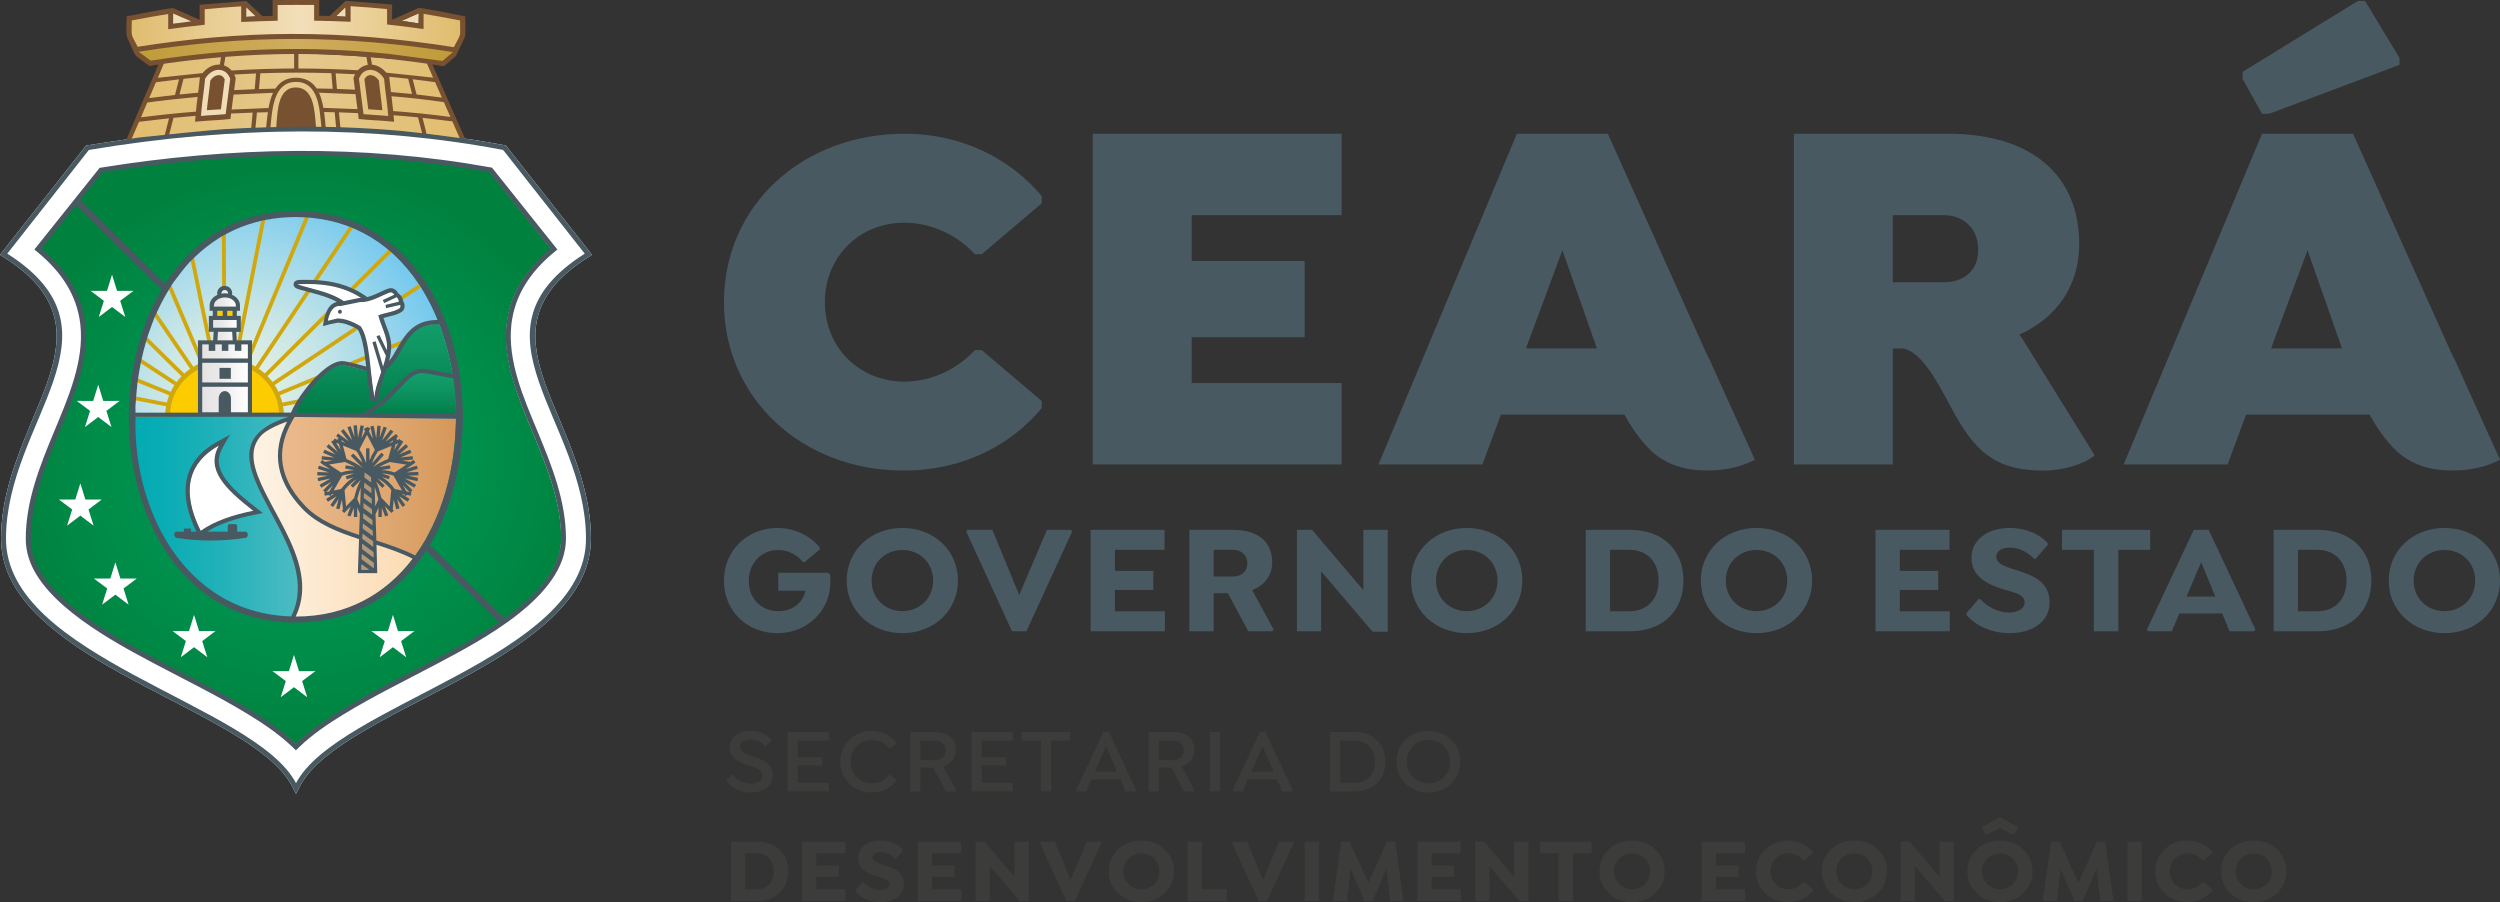 <?xml version="1.0" encoding="UTF-8"?>
<svg id="Camada_1" data-name="Camada 1" xmlns="http://www.w3.org/2000/svg" xmlns:xlink="http://www.w3.org/1999/xlink" viewBox="0 0 1742.89 628.93">
  <rect x="0" y="0" width="1742.89" height="628.93" fill="#333333" stroke="none"/>
  <defs>
    <style>
      .cls-1 {
        stroke: #fccc00;
      }

      .cls-1, .cls-2, .cls-3, .cls-4, .cls-5, .cls-6, .cls-7, .cls-8, .cls-9, .cls-10, .cls-11, .cls-12, .cls-13, .cls-14, .cls-15, .cls-16, .cls-17, .cls-18, .cls-19, .cls-20, .cls-21, .cls-22, .cls-23, .cls-24, .cls-25, .cls-26, .cls-27 {
        stroke-width: 0px;
      }

      .cls-1, .cls-3, .cls-6, .cls-10, .cls-27 {
        fill: none;
      }

      .cls-1, .cls-6, .cls-10, .cls-27 {
        stroke-miterlimit: 2.61;
      }

      .cls-2, .cls-4 {
        fill: #fccc00;
      }

      .cls-2, .cls-7, .cls-8, .cls-11, .cls-12 {
        fill-rule: evenodd;
      }

      .cls-28 {
        clip-path: url(#clippath);
      }

      .cls-5 {
        fill: #495961;
      }

      .cls-29 {
        clip-path: url(#clippath-1);
      }

      .cls-30 {
        clip-path: url(#clippath-4);
      }

      .cls-31 {
        clip-path: url(#clippath-3);
      }

      .cls-32 {
        clip-path: url(#clippath-2);
      }

      .cls-33 {
        clip-path: url(#clippath-7);
      }

      .cls-34 {
        clip-path: url(#clippath-8);
      }

      .cls-35 {
        clip-path: url(#clippath-6);
      }

      .cls-36 {
        clip-path: url(#clippath-5);
      }

      .cls-37 {
        clip-path: url(#clippath-9);
      }

      .cls-38 {
        clip-path: url(#clippath-10);
      }

      .cls-39 {
        clip-path: url(#clippath-11);
      }

      .cls-6 {
        stroke: #b59877;
      }

      .cls-7 {
        fill: #b59877;
      }

      .cls-8 {
        fill: #d0a80e;
      }

      .cls-9 {
        fill: #3c3c3b;
      }

      .cls-10 {
        stroke: #d0a80e;
      }

      .cls-11 {
        fill: #efddb8;
      }

      .cls-12, .cls-16 {
        fill: #fff;
      }

      .cls-13 {
        fill: url(#Gradiente_sem_nome_22-2);
      }

      .cls-14 {
        fill: url(#Gradiente_sem_nome_24-2);
      }

      .cls-15 {
        fill: #775130;
      }

      .cls-17 {
        fill: url(#Gradiente_sem_nome_22);
      }

      .cls-18 {
        fill: url(#Gradiente_sem_nome_21);
      }

      .cls-19 {
        fill: url(#Gradiente_sem_nome_16);
      }

      .cls-20 {
        fill: url(#Gradiente_sem_nome_17);
      }

      .cls-21 {
        fill: url(#Gradiente_sem_nome_19);
      }

      .cls-22 {
        fill: url(#Gradiente_sem_nome_18);
      }

      .cls-23 {
        fill: url(#Gradiente_sem_nome_24);
      }

      .cls-24 {
        fill: url(#Gradiente_sem_nome_13);
      }

      .cls-25 {
        fill: url(#Gradiente_sem_nome_14);
      }

      .cls-26 {
        fill: url(#Gradiente_sem_nome_15);
      }

      .cls-27 {
        stroke: #fff;
      }
    </style>
    <clipPath id="clippath">
      <path class="cls-3" d="M192.82,1.23c-.8,0-1.41.62-1.41,1.4v9.65c-7.42.16-15.03.43-22.68.75V3.55c0-.39-.17-.75-.45-1.03-.29-.26-.67-.4-1.07-.37-8.36.53-16.97,1.23-25.59,2.07-.72.05-1.28.67-1.28,1.39v9.57c-7.73.84-14.34,1.66-21.61,2.64v-9.63c0-.41-.19-.81-.49-1.07-.32-.27-.75-.39-1.15-.32-5.46.87-11.35,2.1-17.04,3.29-3.36.7-6.54,1.35-9.63,1.96-.67.12-1.17.7-1.17,1.38v10.43c0,.24.07.45.16.63,1.39,2.7,2.79,5.38,4.19,8.07.21.4.64.64,1.09.72.22.03.45,0,.65-.08,37.46-5.92,72.41-8.83,106.87-8.93,36.15-.13,71.59,4.25,113.69,10.84h.22c.33,0,.67-.1.93-.32.31-.27.5-.66.5-1.07v-1.28c1.14-2.15,2.26-4.3,3.41-6.45l.81-1.48c.1-.2.14-.42.14-.65v-10.43c0-.68-.47-1.26-1.15-1.38l-4.29-.85c-7.22-1.44-14.69-2.91-21.81-4.08-.39-.08-.81.03-1.12.29-.32.25-.5.62-.52,1.03l-.21,5.65.05,3.38c-5.88-.82-11.47-1.4-17.33-2.01-1.54-.15-3.11-.32-4.69-.49V5.47c0-.72-.56-1.31-1.3-1.4-8.38-.82-16.98-1.51-25.56-2.05-.4-.01-.8.12-1.08.39-.29.26-.44.63-.44,1.03v9.44c-7.43-.32-15.05-.55-22.69-.7V2.59c0-.76-.63-1.4-1.43-1.41-3.53-.01-7.05-.04-10.58-.04-4.94,0-9.98.04-14.96.09"/>
    </clipPath>
    <linearGradient id="Gradiente_sem_nome_13" data-name="Gradiente sem nome 13" x1="-319.08" y1="816.24" x2="-308.16" y2="816.24" gradientTransform="translate(7432.51 -18785.59) scale(23.04)" gradientUnits="userSpaceOnUse">
      <stop offset="0" stop-color="#deb968"/>
      <stop offset=".51" stop-color="#f2dfb9"/>
      <stop offset=".6" stop-color="#eed7a8"/>
      <stop offset="1" stop-color="#deb965"/>
    </linearGradient>
    <clipPath id="clippath-1">
      <path class="cls-3" d="M93.99,34.75l10,9.81s51.52-8.67,100.6-8.67,103.75,8.67,103.75,8.67l6.93-6.49,1.95-3.32s-45.42-9.68-107.77-9.68-115.46,9.68-115.46,9.68"/>
    </clipPath>
    <linearGradient id="Gradiente_sem_nome_14" data-name="Gradiente sem nome 14" x1="-319.08" y1="816.79" x2="-308.16" y2="816.79" gradientTransform="translate(6701.5 -16882.51) scale(20.71)" gradientUnits="userSpaceOnUse">
      <stop offset="0" stop-color="#c09b38"/>
      <stop offset=".51" stop-color="#cfad5e"/>
      <stop offset="1" stop-color="#c09a36"/>
    </linearGradient>
    <clipPath id="clippath-2">
      <path class="cls-3" d="M112.56,44.11l-23.14,55.15s57.92-6.77,120.22-8.14c62.17-1.34,113.94,8.21,114.25,8.57-.23-.48-24.35-55.98-24.35-55.98,0,0-41.15-5.24-90.43-6.49-3.51-.08-7.01-.12-10.5-.12-45.29,0-86.05,7.02-86.05,7.02"/>
    </clipPath>
    <linearGradient id="Gradiente_sem_nome_15" data-name="Gradiente sem nome 15" x1="-319.06" y1="818.24" x2="-308.14" y2="818.24" gradientTransform="translate(7043.64 -17769.33) scale(21.8)" gradientUnits="userSpaceOnUse">
      <stop offset="0" stop-color="#e1bd6e"/>
      <stop offset=".51" stop-color="#e5c88d"/>
      <stop offset="1" stop-color="#e1bd6e"/>
    </linearGradient>
    <clipPath id="clippath-3">
      <path class="cls-3" d="M70.23,119.53l-42.76,53.5c16.26,13.51,28.34,30.5,30.85,52.59,2.95,26.27-8.67,52.68-18.56,76.49-9.79,23.57-19.66,47.89-19.66,73.74,0,4.22.64,8.34,1.88,12.38,9.77,31.49,59.08,57.63,86.63,72.25,21.78,11.55,44.25,22.45,65.3,35.28,10.63,6.49,22.82,13.84,32.44,23.05,9.58-9.21,20.47-16.56,31.12-23.05,21.04-12.83,43.51-23.73,65.28-35.28,29.23-15.5,87.64-45.49,88.5-83.77v-2.24c-.35-25.34-10.02-49.22-19.64-72.36-9.9-23.82-21.26-50.17-18.3-76.45,2.49-22.09,14.64-38.54,30.89-52.04l-43.19-54.24c-43.39-7.83-87.08-11.45-130.82-11.45-46.75,0-93.54,4.13-139.97,11.6"/>
    </clipPath>
    <radialGradient id="Gradiente_sem_nome_16" data-name="Gradiente sem nome 16" cx="-313.96" cy="830.17" fx="-313.96" fy="830.17" r="10.92" gradientTransform="translate(6292.35 -15546.8) scale(19.38 19.11)" gradientUnits="userSpaceOnUse">
      <stop offset="0" stop-color="#009e5d"/>
      <stop offset=".39" stop-color="#009553"/>
      <stop offset="1" stop-color="#00813d"/>
    </radialGradient>
    <clipPath id="clippath-4">
      <path class="cls-3" d="M93.5,295.96h224.24c1.84-71.64-35.65-145.15-112.11-145.15s-113.98,73.51-112.13,145.15"/>
    </clipPath>
    <radialGradient id="Gradiente_sem_nome_17" data-name="Gradiente sem nome 17" cx="-316.21" cy="832.01" fx="-316.21" fy="832.01" r="10.92" gradientTransform="translate(4590.83 -11201.25) scale(13.99 13.79)" gradientUnits="userSpaceOnUse">
      <stop offset="0" stop-color="#e8f2e5"/>
      <stop offset=".15" stop-color="#deeee5"/>
      <stop offset=".39" stop-color="#c6e5e7"/>
      <stop offset=".69" stop-color="#9dd7eb"/>
      <stop offset="1" stop-color="#6ec6ef"/>
    </radialGradient>
    <clipPath id="clippath-5">
      <path class="cls-3" d="M93.43,291.25c.02,5.34.26,10.66.71,15.95,25.98.83,59.43-.71,60.25,4.21.11.68,1.48.34,2.67-.02,1.24-.33,2.29-.69,1.65.04-11.89,13.17,2.84,35.91,17.87,47.58,46.74,36.24,29.65,56.6-8.21,64.78,11.18,4.22,23.58,6.56,37.26,6.56,43.15,0,73.79-23.13,92.03-56.06-27.98-11.09-75.34-16.9-86.32-41.75-3.63-8.19,18.7-23.66,22.17-30.33,6.75-12.93-37.08-10.18-35.89-11.07l-103.41-.57c.35.02,0,.27-.79.68"/>
    </clipPath>
    <linearGradient id="Gradiente_sem_nome_18" data-name="Gradiente sem nome 18" x1="-319.58" y1="831.45" x2="-308.66" y2="831.45" gradientTransform="translate(6503.47 -16340.22) scale(20.09)" gradientUnits="userSpaceOnUse">
      <stop offset="0" stop-color="#fff"/>
      <stop offset=".19" stop-color="#fefaf5"/>
      <stop offset=".51" stop-color="#fdefdd"/>
      <stop offset=".91" stop-color="#fcdcb5"/>
      <stop offset="1" stop-color="#fcd8ab"/>
    </linearGradient>
    <clipPath id="clippath-6">
      <path class="cls-3" d="M93.44,290.58v-.73c-5.8,30.73,7.55,78.4,35.43,108.17,20.79,22.19,49.52,32.91,64.49,33.23h1.32c.98-.03,1.89-.1,2.73-.22.95-.14,1.87-.07,2.67,0,1.42.12,2.54.23,3.06-.76,28.77-54.2-76.13-114.86-1.6-138.96,5.12-1.66-4.26-2.17-19.65-2.17-25.8,0-68.54,1.45-88.45,1.45"/>
    </clipPath>
    <linearGradient id="Gradiente_sem_nome_19" data-name="Gradiente sem nome 19" x1="-321.54" y1="838.09" x2="-310.62" y2="838.09" gradientTransform="translate(4436.31 -10969.03) scale(13.52)" gradientUnits="userSpaceOnUse">
      <stop offset="0" stop-color="#00aab3"/>
      <stop offset=".16" stop-color="#09acb4"/>
      <stop offset=".43" stop-color="#21b1b9"/>
      <stop offset=".77" stop-color="#49bac1"/>
      <stop offset="1" stop-color="#69c1c8"/>
    </linearGradient>
    <clipPath id="clippath-7">
      <path class="cls-3" d="M304.22,225.8c-26.51.27-24.07,31.24-42.36,33.16-4.33.45-15.11-3.19-22.62-4.39-10.15-1.62-29.98,22.46-34.66,35.49h113.24c-.08-22.13-3.95-44.23-11.55-64.09-.63-.12-1.28-.16-1.93-.16h-.12Z"/>
    </clipPath>
    <linearGradient id="Gradiente_sem_nome_22" data-name="Gradiente sem nome 22" x1="-291.34" y1="807.49" x2="-280.43" y2="807.49" gradientTransform="translate(5332.85 2051.35) rotate(90) scale(6.28)" gradientUnits="userSpaceOnUse">
      <stop offset="0" stop-color="#139e6c"/>
      <stop offset=".34" stop-color="#0e9562"/>
      <stop offset=".9" stop-color="#027e4a"/>
      <stop offset="1" stop-color="#007a45"/>
    </linearGradient>
    <clipPath id="clippath-8">
      <path class="cls-3" d="M212.33,352.96c18.41,19.22,52.16,21.77,76.94,34.58,18.65-25.69,28.15-59.98,28.53-94.47v-1.17l-112.84-1.33c-10.28,16.01-15.85,38.16,7.37,62.39"/>
    </clipPath>
    <linearGradient id="Gradiente_sem_nome_21" data-name="Gradiente sem nome 21" x1="-315.05" y1="838.62" x2="-304.14" y2="838.62" gradientTransform="translate(4044.58 -9930.31) scale(12.25)" gradientUnits="userSpaceOnUse">
      <stop offset="0" stop-color="#ecbc8f"/>
      <stop offset=".26" stop-color="#e8b585"/>
      <stop offset=".7" stop-color="#dda56d"/>
      <stop offset="1" stop-color="#d59758"/>
    </linearGradient>
    <clipPath id="clippath-9">
      <path class="cls-3" d="M292.79,259.96c-9.57,1.11-16.06,16.66-34.72,28.22h59.71c-.11-8.24-.74-16.47-1.89-24.58-5.77-.74-14.62-2.9-20.84-3.63h-2.26Z"/>
    </clipPath>
    <linearGradient id="Gradiente_sem_nome_22-2" data-name="Gradiente sem nome 22" x1="-250" y1="786.11" x2="-239.09" y2="786.11" gradientTransform="translate(2500.42 963.59) rotate(90) scale(2.81)" xlink:href="#Gradiente_sem_nome_22"/>
    <clipPath id="clippath-10">
      <polygon class="cls-3" points="139.97 238.65 139.97 288.51 173.21 288.51 173.12 238.65 139.97 238.65"/>
    </clipPath>
    <linearGradient id="Gradiente_sem_nome_24" data-name="Gradiente sem nome 24" x1="-329.63" y1="878.85" x2="-318.71" y2="878.85" gradientTransform="translate(1143.69 -2412.54) scale(3.05)" gradientUnits="userSpaceOnUse">
      <stop offset="0" stop-color="#e3e1e1"/>
      <stop offset=".41" stop-color="#eae9ea"/>
      <stop offset="1" stop-color="#fdfeff"/>
    </linearGradient>
    <clipPath id="clippath-11">
      <path class="cls-3" d="M156.46,201.33c-2.01.01-3.05,2.52-4.62,4.48-1.63,2.03-3.19,3.32-3.19,3.32l-.15,20.41.74.93-.45,7.2,14.14.19-.47-7.42,2.96-.63-.34-7.1-.31-11.6s-3.49-3.45-4.93-5.53c-1.3-1.9-.45-4.24-3.36-4.24h-.02Z"/>
    </clipPath>
    <linearGradient id="Gradiente_sem_nome_24-2" data-name="Gradiente sem nome 24" x1="-338.9" y1="911.91" x2="-327.98" y2="911.91" gradientTransform="translate(673.79 -1193.86) scale(1.55)" xlink:href="#Gradiente_sem_nome_24"/>
  </defs>
  <path class="cls-5" d="M630.83,93.23c-71.77,0-126.12,50.17-126.12,117.42s54.7,117.4,125.07,117.4c42.15,0,75.25-18.12,96.5-43.54v-4.88l-41.81-35.54h-4.87c-11.5,12.54-29.27,21.94-49.13,21.94-31.01,0-55.4-23.34-55.4-55.38s24.38-55.4,55.4-55.4c19.86,0,37.63,9.41,49.13,21.95h4.87l41.81-35.54v-4.88c-21.94-26.48-56.43-43.55-95.45-43.55"/>
  <polygon class="cls-5" points="761.81 323.79 935.31 323.79 935.31 267.04 830.8 267.04 830.8 235.1 909.53 235.1 909.53 181.9 830.8 181.9 830.8 149.98 935.31 149.98 935.31 93.23 761.81 93.23 761.81 323.79"/>
  <polygon class="cls-5" points="1581.89 79.36 1672.82 45.22 1672.82 40.34 1648.78 .63 1643.9 .63 1563.42 50.1 1563.42 54.98 1577.01 79.36 1581.89 79.36"/>
  <path class="cls-5" d="M1708.01,243.98l-27.54-61.43-40.05-89.32h-63.41l-96.51,230.56h72.47l12.89-34.77h86.06c6.97,12.42,14.29,21.99,22.29,28.38,9.42,7.1,20.91,10.64,35.55,10.64,12.78,0,24.08-2.72,33.13-7.54l-31.11-68.79c-1.2-2.23-2.45-4.78-3.77-7.74M1583.28,242.91l25.43-68.45,24.05,68.45h-49.48Z"/>
  <path class="cls-5" d="M1188.53,243.98l-27.55-61.43-40.05-89.32h-63.41l-96.51,230.56h72.48l12.89-34.77h86.06c6.96,12.42,14.29,21.99,22.29,28.38,9.42,7.1,20.91,10.64,35.55,10.64,12.78,0,24.08-2.72,33.12-7.54l-31.11-68.79c-1.2-2.23-2.45-4.78-3.76-7.74M1063.81,242.91l25.43-68.45,24.04,68.45h-49.47Z"/>
  <path class="cls-5" d="M1407.71,233.34c25.09-11.34,41.81-32.99,41.81-63.13,0-47.19-32.05-76.97-91.62-76.97h-107.31v230.56h68.98v-80.88h5.58c15.33,0,29.61,31.58,37.96,46.47,15.69,27.68,30.32,38.67,61.67,38.67,13.94,0,28.22-4.61,35.19-10.29l.21-.57-51.03-82.25c-.48-.55-.96-1.11-1.44-1.6M1355.11,196.8h-35.54v-46.82h35.54c12.88,0,24.02,8.5,24.02,24.11s-11.14,22.7-24.02,22.7"/>
  <path class="cls-5" d="M578.9,405.6c0,10.01-3.91,18.94-10.56,25.36-6.52,6.42-15.77,10.45-26.43,10.45-21.22,0-37.22-15.55-37.22-36.66s16.44-36.66,37.32-36.66c12.07,0,22.85,5.44,29.49,13.59v1.31l-10.45,8.82h-1.31c-4.02-5.01-10.12-8.38-17.3-8.38-11.21,0-20.45,8.81-20.45,21.44s8.82,21.22,20.78,21.22c5.23,0,10.01-1.75,13.49-4.91,2.73-2.49,4.57-5.64,5.23-9.34h-18.93v-12.51h34.8l1.31,1.08c.22,1.63.22,3.7.22,5.22"/>
  <path class="cls-5" d="M590.26,404.74c0-21,16.75-36.66,38.84-36.66s38.74,15.66,38.74,36.66-16.77,36.66-38.74,36.66-38.84-15.67-38.84-36.66M650.54,404.74c0-12.51-9.47-21.32-21.44-21.32s-21.44,8.81-21.44,21.32,9.47,21.32,21.44,21.32,21.44-8.92,21.44-21.32"/>
  <polygon class="cls-5" points="747.42 370.68 715.55 440.1 705.53 440.1 673.66 370.68 674.43 369.38 691.83 369.38 710.54 414.85 729.9 369.38 746.66 369.38 747.42 370.68"/>
  <polygon class="cls-5" points="777.28 383.3 777.28 397.99 804.05 397.99 804.05 411.27 777.28 411.27 777.28 426.16 812.09 426.16 812.09 440.09 760.31 440.09 760.31 369.38 811.88 369.38 811.88 383.3 777.28 383.3"/>
  <path class="cls-5" d="M887.87,438.79l-.75,1.3h-16.86l-14.26-26.55h-9.9v26.55h-16.97v-70.71h30.45c17.85,0,27.32,8.59,27.32,22.53,0,9.56-5.45,16.2-13.93,19.46l14.9,27.42ZM846.1,401.91h13.6c5.76,0,9.9-3.48,9.9-9.14s-4.14-9.47-9.9-9.47h-13.6v18.61Z"/>
  <polygon class="cls-5" points="967.47 369.38 967.47 440.43 956.91 440.43 921.02 398.31 921.02 440.09 904.16 440.09 904.16 369.38 914.7 369.38 950.49 411.48 950.49 369.38 967.47 369.38"/>
  <path class="cls-5" d="M983.74,404.74c0-21,16.74-36.66,38.84-36.66s38.73,15.66,38.73,36.66-16.75,36.66-38.73,36.66-38.84-15.67-38.84-36.66M1044,404.74c0-12.51-9.46-21.32-21.43-21.32s-21.44,8.81-21.44,21.32,9.46,21.32,21.44,21.32,21.43-8.92,21.43-21.32"/>
  <path class="cls-5" d="M1173.6,404.63c0,21.33-14.34,35.46-37.2,35.46h-30.89v-70.71h30.89c22.86,0,37.2,14.15,37.2,35.25M1156.32,404.74c0-13.38-8.27-21.44-20.47-21.44h-13.38v42.86h13.38c12.19,0,20.47-8.04,20.47-21.43"/>
  <path class="cls-5" d="M1185.75,404.74c0-21,16.76-36.66,38.84-36.66s38.73,15.66,38.73,36.66-16.75,36.66-38.73,36.66-38.84-15.67-38.84-36.66M1246.01,404.74c0-12.51-9.46-21.32-21.43-21.32s-21.44,8.81-21.44,21.32,9.45,21.32,21.44,21.32,21.43-8.92,21.43-21.32"/>
  <polygon class="cls-5" points="1324.48 383.3 1324.48 397.99 1351.25 397.99 1351.25 411.27 1324.48 411.27 1324.48 426.16 1359.29 426.16 1359.29 440.09 1307.51 440.09 1307.51 369.38 1359.09 369.38 1359.09 383.3 1324.48 383.3"/>
  <path class="cls-5" d="M1371.01,428.67v-1.31l8.37-9.68h1.2c4.45,5.12,12.62,9.35,19.58,9.35s11.31-2.83,11.31-6.96c0-5.97-6.85-6.72-15.57-9.45-9.67-3.05-21.52-8.49-21.52-21.66,0-12.29,10.88-20.89,26.64-20.89,11.54,0,21.44,4.57,26.55,10.67v1.19l-8.37,9.56h-1.19c-3.49-3.58-9.37-7.72-16.75-7.72-5.67,0-9.57,2.4-9.57,6.31,0,4.68,5.33,6.53,11.09,8.48,12.07,3.82,26.11,7.51,26.11,23.39,0,13.82-12.51,21.44-27.75,21.44-12.62,0-23.84-5-30.13-12.73"/>
  <polygon class="cls-5" points="1476.81 440.1 1459.75 440.1 1459.75 383.3 1437.55 383.3 1437.55 369.39 1499.01 369.39 1499.01 383.3 1476.81 383.3 1476.81 440.1"/>
  <path class="cls-5" d="M1572.31,438.79l-.79,1.31h-17.17l-5.11-12.41h-29.93l-5.23,12.41h-16.53l-.77-1.31,32.65-69.41h10.34l32.54,69.41ZM1544.44,415.94l-9.89-24.04-10.23,24.04h20.12Z"/>
  <path class="cls-5" d="M1653.19,404.63c0,21.33-14.36,35.46-37.2,35.46h-30.9v-70.71h30.9c22.84,0,37.2,14.15,37.2,35.25M1635.89,404.74c0-13.38-8.26-21.44-20.46-21.44h-13.38v42.86h13.38c12.19,0,20.46-8.04,20.46-21.43"/>
  <path class="cls-5" d="M1665.32,404.74c0-21,16.74-36.66,38.84-36.66s38.73,15.66,38.73,36.66-16.75,36.66-38.73,36.66-38.84-15.67-38.84-36.66M1725.59,404.74c0-12.51-9.46-21.32-21.43-21.32s-21.45,8.81-21.45,21.32,9.47,21.32,21.45,21.32,21.43-8.92,21.43-21.32"/>
  <path class="cls-16" d="M373.53,228.19c2.47-21.97,18.01-37.06,35.99-48.5l3.2-2.04-60.03-76.21-1.27-.24c-7.18-1.36-14.36-2.61-21.55-3.75-21.9-2.95-37.4-4.92-50.94-6.24-3.72-.34-7.44-.62-11.16-.89l-.36-.03-3.36-.24-.9-.07-.88-.04c-8.27-.55-16.56-.96-24.85-1.23h-.07v-.02c-.98-.02-1.98-.05-2.98-.08-.82-.02-1.65-.03-2.49-.05-30.33-.65-57.17.39-76.25,1.55-6.63.4-49.39,4.66-57.36,5.61l-1.29.16c-9.71,1.33-29.67,4.43-36.96,5.57L0,177.65l3.19,2.04c17.97,11.44,33.52,26.52,35.99,48.5,2.43,21.55-9.2,46.61-17.33,66.21C10.9,320.72.72,346.69.72,375.61c0,6.22.95,12.34,2.78,18.27,5.96,19.24,20.82,34.72,36.44,47.03,18.21,14.34,39.35,26.11,59.85,36.98,21.31,11.3,43.38,21.98,63.95,34.51,13.72,8.37,31.97,20.71,39.53,35.14l3.08,5.89,3.08-5.89c7.56-14.43,25.84-26.76,39.54-35.14,20.58-12.53,42.63-23.22,63.95-34.51,20.5-10.87,41.64-22.64,59.86-36.98,15.63-12.31,30.46-27.79,36.45-47.03,1.83-5.93,2.76-12.05,2.76-18.27,0-28.91-10.17-54.89-21.1-81.21-8.15-19.6-19.79-44.67-17.35-66.21"/>
  <polygon class="cls-11" points="279.81 14.53 291.91 16.39 292.03 9.09 279.81 14.53"/>
  <polygon class="cls-11" points="171.58 4.8 171.45 11.89 178.49 11.43 171.58 4.8"/>
  <polygon class="cls-11" points="234.06 11.34 241.11 11.8 240.97 4.71 234.06 11.34"/>
  <g class="cls-28">
    <rect class="cls-24" x="89.27" y="1.14" width="232.67" height="33.99"/>
  </g>
  <g class="cls-29">
    <rect class="cls-25" x="93.99" y="25.07" width="223.23" height="19.49"/>
  </g>
  <g class="cls-32">
    <rect class="cls-26" x="89.42" y="37.1" width="234.47" height="62.6"/>
  </g>
  <g class="cls-31">
    <rect class="cls-19" x="20.11" y="107.92" width="371.15" height="410.88"/>
  </g>
  <polygon class="cls-12" points="78.1 191.5 74.59 202.79 63.16 202.77 72.42 209.72 68.87 221 78.1 214.01 87.36 221 83.79 209.72 93.05 202.77 81.62 202.79 78.1 191.5"/>
  <polygon class="cls-27" points="78.1 191.5 74.59 202.79 63.16 202.77 72.42 209.72 68.87 221 78.1 214.01 87.36 221 83.79 209.72 93.05 202.77 81.62 202.79 78.1 191.5"/>
  <polygon class="cls-12" points="68.48 268.23 64.97 279.51 53.53 279.48 62.79 286.45 59.23 297.72 68.48 290.72 77.71 297.72 74.16 286.45 83.42 279.48 71.98 279.51 68.48 268.23"/>
  <polygon class="cls-27" points="68.48 268.23 64.97 279.51 53.53 279.48 62.79 286.45 59.23 297.72 68.48 290.72 77.71 297.72 74.16 286.45 83.42 279.48 71.98 279.51 68.48 268.23"/>
  <polygon class="cls-12" points="56.01 336.97 52.48 348.25 41.05 348.23 50.32 355.19 46.76 366.47 56.01 359.47 65.25 366.47 61.7 355.19 70.96 348.23 59.52 348.25 56.01 336.97"/>
  <polygon class="cls-27" points="56.01 336.97 52.48 348.25 41.05 348.23 50.32 355.19 46.76 366.47 56.01 359.47 65.25 366.47 61.7 355.19 70.96 348.23 59.52 348.25 56.01 336.97"/>
  <polygon class="cls-12" points="204.94 456.59 201.42 467.88 189.98 467.86 199.25 474.82 195.69 486.09 204.94 479.1 214.18 486.09 210.62 474.82 219.89 467.86 208.46 467.88 204.94 456.59"/>
  <polygon class="cls-27" points="204.94 456.59 201.42 467.88 189.98 467.86 199.25 474.82 195.69 486.09 204.94 479.1 214.18 486.09 210.62 474.82 219.89 467.86 208.46 467.88 204.94 456.59"/>
  <polygon class="cls-12" points="273.94 428.7 270.43 439.98 258.98 439.96 268.26 446.93 264.69 458.2 273.94 451.2 283.18 458.2 279.62 446.93 288.89 439.96 277.46 439.98 273.94 428.7"/>
  <polygon class="cls-27" points="273.94 428.7 270.43 439.98 258.98 439.96 268.26 446.93 264.69 458.2 273.94 451.2 283.18 458.2 279.62 446.93 288.89 439.96 277.46 439.98 273.94 428.7"/>
  <polygon class="cls-12" points="135.28 428.7 138.81 439.98 150.24 439.96 140.97 446.93 144.53 458.2 135.28 451.2 126.04 458.2 129.6 446.93 120.34 439.96 131.76 439.98 135.28 428.7"/>
  <polygon class="cls-27" points="135.28 428.7 138.81 439.98 150.24 439.96 140.97 446.93 144.53 458.2 135.28 451.2 126.04 458.2 129.6 446.93 120.34 439.96 131.76 439.98 135.28 428.7"/>
  <polygon class="cls-12" points="80.43 392.05 83.94 403.34 95.37 403.32 86.11 410.28 89.66 421.55 80.43 414.56 71.17 421.55 74.74 410.28 65.46 403.32 76.91 403.34 80.43 392.05"/>
  <polygon class="cls-27" points="80.43 392.05 83.94 403.34 95.37 403.32 86.11 410.28 89.66 421.55 80.43 414.56 71.17 421.55 74.74 410.28 65.46 403.32 76.91 403.34 80.43 392.05"/>
  <g class="cls-30">
    <rect class="cls-20" x="91.66" y="150.81" width="227.93" height="145.15"/>
  </g>
  <path class="cls-8" d="M93.47,288.5h63.09v2.69h-63.13v-.6h.02c0-.7.02-1.39.02-2.09"/>
  <path class="cls-10" d="M93.47,288.5h63.09v2.69h-63.13v-.6h.02c0-.7.02-1.39.02-2.09Z"/>
  <path class="cls-8" d="M94,276.28l62.86,12.3-.53,2.62-62.51-12.23c.07-.91.11-1.8.19-2.7"/>
  <path class="cls-10" d="M94,276.28l62.86,12.3-.53,2.62-62.51-12.23c.07-.91.11-1.8.19-2.7Z"/>
  <path class="cls-8" d="M95.39,263.54l61.76,25.17-1.05,2.47-61.08-24.89c.11-.93.24-1.83.37-2.75"/>
  <path class="cls-10" d="M95.39,263.54l61.76,25.17-1.05,2.47-61.08-24.89c.11-.93.24-1.83.37-2.75Z"/>
  <path class="cls-8" d="M97.88,249.78l59.51,39.09-1.5,2.23-58.63-38.5c.2-.94.4-1.89.61-2.82"/>
  <path class="cls-10" d="M97.88,249.78l59.51,39.09-1.5,2.23-58.63-38.5c.2-.94.4-1.89.61-2.82Z"/>
  <path class="cls-8" d="M102,234.47l55.6,54.64-1.91,1.88-54.6-53.62c.29-.97.59-1.94.91-2.9"/>
  <path class="cls-10" d="M102,234.47l55.6,54.64-1.91,1.88-54.6-53.62c.29-.97.59-1.94.91-2.9Z"/>
  <path class="cls-8" d="M108.63,217.2l49.15,72.16-2.26,1.48-48.18-70.73c.41-.97.85-1.95,1.29-2.91"/>
  <path class="cls-10" d="M108.63,217.2l49.15,72.16-2.26,1.48-48.18-70.73c.41-.97.85-1.95,1.29-2.91Z"/>
  <path class="cls-8" d="M119.13,198.13l38.75,91.51-2.5,1.03-38.03-89.78c.59-.93,1.17-1.84,1.78-2.76"/>
  <path class="cls-10" d="M119.13,198.13l38.75,91.51-2.5,1.03-38.03-89.78c.59-.93,1.17-1.84,1.78-2.76Z"/>
  <path class="cls-8" d="M135.11,178.76l22.82,111.21-2.66.51-22.46-109.43c.75-.76,1.53-1.55,2.3-2.29"/>
  <path class="cls-10" d="M135.11,178.76l22.82,111.21-2.66.51-22.46-109.43c.75-.76,1.53-1.55,2.3-2.29Z"/>
  <path class="cls-8" d="M157.42,162.42l.5,127.84h-2.71s-.5-126.33-.5-126.33c.9-.52,1.79-1.01,2.71-1.51"/>
  <path class="cls-10" d="M157.42,162.42l.5,127.84h-2.71s-.5-126.33-.5-126.33c.9-.52,1.79-1.01,2.71-1.51Z"/>
  <path class="cls-8" d="M185.03,152.71l-27.18,137.84-2.66-.5,26.96-136.75c.94-.21,1.92-.4,2.88-.59"/>
  <path class="cls-10" d="M185.03,152.71l-27.18,137.84-2.66-.5,26.96-136.75c.94-.21,1.92-.4,2.88-.59Z"/>
  <path class="cls-8" d="M215.57,151.23l-57.85,139.61-2.51-1,57.51-138.81c.95.05,1.91.12,2.85.21"/>
  <path class="cls-10" d="M215.57,151.23l-57.85,139.61-2.51-1,57.51-138.81c.95.05,1.91.12,2.85.21Z"/>
  <path class="cls-8" d="M246.18,158.75l-88.62,132.34-2.28-1.48,88.35-131.9c.86.34,1.7.69,2.55,1.05"/>
  <path class="cls-10" d="M246.18,158.75l-88.62,132.34-2.28-1.48,88.35-131.9c.86.34,1.7.69,2.55,1.05Z"/>
  <path class="cls-8" d="M273.02,175.86l-115.7,115.44-1.93-1.89,115.6-115.31c.69.57,1.36,1.16,2.03,1.76"/>
  <path class="cls-10" d="M273.02,175.86l-115.7,115.44-1.93-1.89,115.6-115.31c.69.57,1.36,1.16,2.03,1.76Z"/>
  <path class="cls-8" d="M293.53,200.3l-136.47,91.15-1.53-2.2,136.54-91.21c.51.74.99,1.51,1.46,2.26"/>
  <path class="cls-10" d="M293.53,200.3l-136.47,91.15-1.53-2.2,136.54-91.21c.51.74.99,1.51,1.46,2.26Z"/>
  <path class="cls-8" d="M307.36,228.87l-150.6,62.69-1.06-2.46,150.73-62.75c.32.83.62,1.67.93,2.52"/>
  <path class="cls-10" d="M307.36,228.87l-150.6,62.69-1.06-2.46,150.73-62.75c.32.83.62,1.67.93,2.52Z"/>
  <path class="cls-8" d="M315.23,259.3l-158.77,32.32-.55-2.62,158.86-32.34c.15.88.32,1.76.46,2.64"/>
  <path class="cls-10" d="M315.23,259.3l-158.77,32.32-.55-2.62,158.86-32.34c.15.88.32,1.76.46,2.64Z"/>
  <path class="cls-8" d="M317.83,290.38l-161.68,1.22-.02-2.67,161.67-1.22c.02.88.03,1.77.03,2.67"/>
  <path class="cls-10" d="M317.83,290.38l-161.68,1.22-.02-2.67,161.67-1.22c.02.88.03,1.77.03,2.67Z"/>
  <path class="cls-8" d="M156.56,249.61c22.88,0,41.42,18.24,41.42,40.71h-82.85c0-22.47,18.55-40.71,41.42-40.71"/>
  <path class="cls-2" d="M156.56,253.12c20.99,0,38.02,16.25,38.02,36.3h-76.02c0-20.05,17.02-36.3,38.01-36.3"/>
  <g class="cls-36">
    <rect class="cls-22" x="93.43" y="289.27" width="204.23" height="141.08"/>
  </g>
  <g class="cls-35">
    <rect class="cls-21" x="87.64" y="289.13" width="144.27" height="142.13"/>
  </g>
  <g class="cls-33">
    <rect class="cls-17" x="204.59" y="225.8" width="113.24" height="64.26"/>
  </g>
  <path class="cls-12" d="M139.78,370.52c-14.9-30.32-7.27-49.09,13.48-60.65-9.43,16.68,4.32,30.75,24.25,46.32-14.08,2.88-27.33,7.05-37.22,14.04l-.51.28Z"/>
  <g class="cls-34">
    <rect class="cls-18" x="189.11" y="290.57" width="128.69" height="96.97"/>
  </g>
  <g class="cls-37">
    <rect class="cls-13" x="258.07" y="259.96" width="59.71" height="28.22"/>
  </g>
  <rect class="cls-4" x="148.51" y="214.98" width="15.03" height="7.85"/>
  <rect class="cls-1" x="148.49" y="214.98" width="15.03" height="7.85"/>
  <path class="cls-12" d="M210.58,197.91c9.75-.19,19.55.13,28.7,3.43,7.11,2.56,9.85,2.46,16.39,8.6l-9.97,6.23c-10.01-11.1-22.54-13.02-35.43-16.73-5.4-1.56-5.2-1.42.31-1.53"/>
  <path class="cls-12" d="M251.25,209.88c8.06.56,17.28-5.51,21.12-6.25,1.3-.23,3.71,2.1,2.58,3.19-.74.71-5.12,2.32-6.35,2.97-.81.42,6.17-3.2,7.07-3.08,1.96.31,3.17,3.49,2.3,4.15,0,0-6.23,1.67-8.09,2.52-1.74.78,5.17-2.38,8.09-2.52,1.04-.03,2.22,3.21.74,4.16-4.38,2.81-10.18,2.93-14.81,4.96,1.77,6.96,6.34,14.89,6.11,22.08-.36,11.21-6.55,21.69-8.44,32.18-.75,4.1-.23,5.16-1.08.4-2.46-13.69-3.39-37.96-9.8-46.96-2.62-1.66-4.57-3.08-7.8-4.2-1.7-.69-4.25-.71-7.51-.98-1.76.48-5.99,1.42-7.74,1.9.57-3.26,3.13-12.48,9.33-11.7l14.28-2.81Z"/>
  <path class="cls-7" d="M254.23,329.41l-.23,3.62,4.8,3.53-.11-4.13-4.31-3.22-.15.2ZM252.05,393.38l-.13,3.57.41.31h4.91l-5.2-3.88ZM252.29,386.24l-.13,3.65,8.43,6.23-.09-3.78-8.21-6.1ZM252.55,379.11l-.19,3.72,8.12,5.89-.17-3.84-7.76-5.77ZM252.79,371.96l-.19,3.67,7.61,5.73-.04-3.96-7.38-5.44ZM253.03,364.82l-.17,3.8,7.16,5.21-.16-3.93-6.82-5.08ZM253.28,357.68l-.21,3.75,6.66,4.97-.13-4.02-6.32-4.7ZM253.51,350.54l-.21,3.9,6.17,4.5-.12-4.06-5.84-4.33ZM253.76,343.4l-.23,3.81,5.71,4.19-.13-4.03-5.35-3.97ZM254,336.25l-.25,3.9,5.32,3.86-.17-4.13-4.89-3.63Z"/>
  <path class="cls-6" d="M251.65,393.81l-.13,3.56.41.3h4.92l-5.21-3.85ZM251.91,386.66l-.13,3.57,8.42,6.27-.08-3.72-8.21-6.11ZM252.15,379.52l-.12,3.57,8,5.94-.11-3.73-7.77-5.77Z"/>
  <g class="cls-38">
    <rect class="cls-23" x="139.97" y="238.65" width="33.24" height="49.86"/>
  </g>
  <g class="cls-39">
    <rect class="cls-14" x="148.51" y="201.33" width="16.92" height="36.52"/>
  </g>
  <rect class="cls-4" x="149.39" y="215.35" width="13.5" height="6.28"/>
  <path class="cls-11" d="M152.34,46.8c5.58.33,10.59,3.8,10.18,8.35-.38,4.55-3.06,25.63-3.06,25.63l-22.45,1.62,4.08-28.95s5.68-6.97,11.24-6.65"/>
  <path class="cls-15" d="M146.62,56.15c-.71,7.7-1.71,12.97-2.41,20.67,3.96-.33,6.75-.36,9.81-.63.95-7.59,1.72-13.21,2.66-20.79-1.93-4.44-7.03-3.82-10.06.75"/>
  <path class="cls-15" d="M266.55,76.82c-.71-7.71-1.71-12.98-2.41-20.67-3.05-4.57-8.13-5.18-10.07-.75.95,7.59,1.7,13.21,2.67,20.78,3.06.29,5.84.33,9.81.64"/>
  <path class="cls-15" d="M220.33,89.35l-.2-2.8c-.84-9.86-1.56-25.59-13.92-25.59s-12.74,16.29-13.5,25.97l-.12,2.34,27.74.09Z"/>
  <path class="cls-15" d="M206.31,57.1c16.06,0,16.46,19.22,17.73,31.21-.02,0,.15.6.13.6l-.15.36h3.11l-.09-.92h-.02c-.27-3.2-.58-6.72-1.08-10.25l7.39.16.98,10.26h-.02l.22.74h2.86l-.07-.63h-.02l-.98-10.3c4.43.15,8.85.33,13.27.52l.51,4.08,5.94.57c3.3.31,6.61.38,9.91.64l8.84.72-.42-4.53c5.71.42,11.4.92,17.08,1.48l2.77,10.81.36,1.66,2.87.11-.45-2.76-2.42-9.5,20.78,2.49,4.53,10.32h0s.44.99.44.99h-.03l.33.81s1.94.26,3.54.49l.04-.72s-.07-.01-.09-.01l-22.65-51.56,8.01,1.23,8.4-7.1,6.03-12.78c1.04-2.09.4-11.78.4-14.89-4.67-.93-30.5-6.15-32.53-5.87l-18.37,8.24V3.15l-32.49-2.58v.11l-11.19,10.46-7.17-.17V0l-32.51.03v11.01l-7.07.22-11.29-10.58-32.51,2.63v10.48l-18.36-8.15c-2.13-.27-27.77,4.84-32.51,5.74,0,3.12-.63,12.77.38,14.86,7.54,15.44,2.07,9.79,15.48,19.71l6.27-.95-22.16,51.97c-.14.4-.05.27-.15.28l.07.72,3.33-.47.43-.74h-.16l5.15-11.84.16-.02,20.74-2.43-2.84,11.14-.12.37-.19,2.16h2.7l1.33-5.25,2.23-8.75c5.14-.51,10.27-.97,15.4-1.39l-.37,4.11,8.84-.72c3.3-.26,6.6-.34,9.9-.64l5.95-.57.47-3.8c5.02-.25,10.03-.46,15.03-.61l-.78,8.09-.32,3.85h2.9l.14-1.3s.04-.33.03-.33h0s.99-10.41.99-10.41l7.61-.2.46-2.93-25.72,1.07c.44-3.49.91-6.96,1.34-10.42l27.55-1.24c-3.15,6.76-3.92,15.52-4.63,22.38l-.27,2.78h2.97l.13-1.44c1.24-11.79,2.02-31.33,17.72-31.33M249.45,48.98c-13.81-.79-27.62-1.2-41.43-1.23v-10.11c15.82.04,31.68.72,47.43,1.99l.94,5.54-1.16.25c-2.32.61-4.27,1.88-5.77,3.56M246.67,56.3c.26,2.07.52,4.15.8,6.21-4.19-.2-8.37-.38-12.56-.52l-.93-10.86c4.53.16,9.06.36,13.6.62l-.35.73-.81,1.83.25,1.99ZM266.26,80.49c-3.3-.27-6.6-.34-9.87-.65l-2.98-.27-.37-2.93c-.88-6.93-1.8-13.85-2.67-20.79l-.13-.98.4-.92c1.05-2.4,2.94-4.29,5.56-4.98,4.43-1.18,8.71,1.63,11.07,5.17l.5.78.08.91c.63,6.92,1.78,13.75,2.41,20.67l.4,4.36-4.4-.36ZM271.56,55.49l-.17-1.82-.11-.17c4.44.41,8.85.87,13.28,1.4l2.72,10.63c-4.91-.49-9.81-.96-14.72-1.36-.37-2.89-.73-5.77-.99-8.67M313.99,81.51l-.52-.05c-13.08-1.75-26.21-3.03-39.37-4.05l-.12-1.26c-.28-3.02-.65-6.05-1.05-9.07,12.21,1.01,24.42,2.35,36.53,4.12l4.53,10.31ZM308.08,68.08l-.52-.09-17.15-2.12-2.72-10.64,15.65,2.04,4.74,10.81ZM301.95,54.15l-.51-.08-32.16-3.42c-2.5-3.02-6.07-5.23-9.94-5.58l-.87-5.2c13.11,1.1,26.16,2.62,39.21,4.5l4.28,9.77ZM291.92,9.38l-.14,6.85c-3.9-.55-7.79-1.05-11.56-1.76l11.7-5.1ZM240.91,5.02v6.52c-2.22-.1-4.4-.19-6.59-.25l6.59-6.27ZM171.69,5.02l6.71,6.39c-2.24.09-4.48.16-6.71.27v-6.66ZM120.82,9.61l12.02,5.24c-4.02.49-8.01.99-12.02,1.52v-6.76ZM96.02,32.69c-5.29-10.1-4.17-6.42-4.17-18.44,8.47-1.64,16.95-3.13,25.42-4.5v10.62c8.47-1.18,16.95-2.22,25.44-3.12V6.46c8.47-.82,16.93-1.51,25.43-2.04v10.9c8.47-.39,16.94-.69,25.44-.87V3.49c8.46-.1,16.92-.11,25.41-.03v10.95c8.48.14,16.95.39,25.44.76V4.3c8.46.52,16.93,1.2,25.43,2.02v10.75c8.47.91,16.94,1.96,25.43,3.17v-10.58c8.46,1.39,16.96,2.92,25.45,4.59,0,12.36,1.15,8.09-4.33,18.62-37.65-5.88-75.36-9.33-113.5-9.21-35.89.1-71.43,3.35-106.86,8.95l-.05.08ZM105.11,42.29c-3.22-2.39-5.24-3.83-8.46-6.22,76.28-12.06,142.14-11.79,219.09.23l-7.2,6.19-37.17-4.89c-55.33-5.78-108.09-4.33-166.26,4.69M114.19,44.45c13.29-1.89,26.59-3.44,39.92-4.55l-.87,5.15c-4.69-.28-9.11,2.26-12,5.92l-31.21,3.27,4.16-9.79ZM108.7,57.35l.15-.02,15.94-2.01-2.78,10.87-18.02,2.19,4.72-11.04ZM136.78,76.16l-.16,1.67c-12.8,1-25.61,2.34-38.35,3.99l4.38-10.33.17-.02c11.61-1.58,23.27-2.87,34.95-3.91-.38,2.86-.74,5.73-.99,8.59M139.19,55.49c-.28,3.05-.66,6.09-1.05,9.14-4.34.38-8.69.79-13.02,1.23l2.79-10.89c3.81-.43,7.62-.82,11.43-1.18l-.15,1.7ZM160.4,55.84c-.88,6.94-1.81,13.86-2.7,20.79l-.36,2.93-2.97.27c-3.27.32-6.58.38-9.88.65l-4.4.36.39-4.36c.63-6.92,1.78-13.75,2.41-20.67l.08-.91.51-.78c2.36-3.55,6.63-6.35,11.08-5.17,2.6.69,4.49,2.58,5.53,4.98l.4.92-.11.98ZM161.47,49.16c-1.41-1.63-3.21-2.88-5.34-3.57l1-5.95c15.91-1.28,31.88-1.96,47.92-2.01v10.11c-14.54.08-29.07.52-43.58,1.42M177.57,62.18c-4.77.17-9.54.4-14.31.65.28-2.17.56-4.36.83-6.54l.25-1.99-.81-1.83-.24-.52c5.06-.3,10.14-.55,15.21-.74l-.93,10.97ZM180.55,62.07l.93-10.99c16.49-.55,33.03-.62,49.53-.05l.92,10.87-11.18-.23c.62.93,1.18,1.91,1.66,2.94l25.45,1.04c.46,3.47.91,6.95,1.35,10.43l-23.73-.89.2,1.24c-1.81-11.34-6.05-22.23-19.37-22.23-6.93,0-11.36,3.07-14.3,7.58l-11.46.31Z"/>
  <rect class="cls-5" x="153.02" y="256.46" width="7.9" height="7.63"/>
  <path class="cls-5" d="M171.71,374.89c1.47-1.41,1.47-2.82,0-4.24h-6.42l.05-.36v-3.48c0-.82-.68-1.47-1.51-1.47h-3.55c-.82,0-1.5.66-1.5,1.47v3.48l.07.36h-14.59c9.76-6.06,21.7-9.44,32.82-11.73l6.18-1.26-4.94-3.85c-8.76-6.87-24.52-18.98-25.73-30.82-.4-3.91.7-7.55,2.61-10.95l5.13-9.04-9.15,5.08c-25.89,14.42-26.15,38.2-14.26,62.58h-3.74v-2.19h-5v2.19h-5.63c-1.47,1.16-1.47,2.55,0,4.24,15.79,2.61,32.2,2.61,49.15,0M152.63,310.62c-9.41,16.62,4.02,29.96,23.86,45.46-14.02,2.87-26.72,7.01-36.58,13.95-14.12-28.41-7.97-47.91,12.72-59.41"/>
  <path class="cls-5" d="M237.07,215.92c-.74-.04-1.4.52-1.45,1.3-.05.79.51,1.46,1.26,1.51.75.07,1.4-.51,1.45-1.29.07-.79-.5-1.45-1.26-1.52"/>
  <path class="cls-5" d="M373.53,228.18c2.47-21.96,18.01-37.06,35.99-48.49l3.19-2.04-60.02-76.22-1.27-.24c-7.18-1.36-14.36-2.61-21.55-3.75-21.91-2.95-37.4-4.92-50.96-6.24-3.71-.33-7.42-.62-11.13-.9l-.37-.03-3.35-.24-.9-.07-.88-.04c-8.27-.55-16.56-.96-24.85-1.22h-.08v-.03c-.97-.02-1.96-.05-2.97-.08h0c-.82-.02-1.66-.03-2.49-.05-30.34-.64-57.17.39-76.27,1.55-6.61.4-49.39,4.66-57.35,5.62l-1.3.16c-9.7,1.33-29.66,4.42-36.95,5.56L0,177.66l3.19,2.04c17.97,11.43,33.52,26.52,35.99,48.49,2.42,21.55-9.2,46.61-17.34,66.21C10.91,320.71.72,346.69.72,375.61c0,6.22.93,12.35,2.78,18.28,5.96,19.24,20.8,34.72,36.42,47.03,18.22,14.34,39.36,26.1,59.86,36.97,21.31,11.31,43.38,21.99,63.95,34.52,13.71,8.36,31.97,20.7,39.54,35.13l3.08,5.89,3.08-5.89c7.56-14.43,25.83-26.76,39.54-35.13,20.58-12.53,42.63-23.22,63.95-34.52,20.5-10.87,41.64-22.63,59.85-36.97,15.63-12.31,30.46-27.79,36.45-47.03,1.83-5.94,2.77-12.06,2.77-18.28,0-28.91-10.18-54.89-21.11-81.21-8.14-19.6-19.78-44.67-17.34-66.21M206.36,545.99C177.47,490.82,4.18,458.39,4.18,375.61s87.54-143.6.9-198.78l56.88-72.29c101.98-17.16,198.15-17.25,288.8,0l56.88,72.29c-86.65,55.18.88,116.02.88,198.78s-173.28,115.21-202.16,170.39"/>
  <polygon class="cls-11" points="120.69 16.54 133.34 14.9 120.69 9.41 120.69 16.54"/>
  <path class="cls-5" d="M374.75,300.76c-9.57-23.06-21.1-49.07-18.24-74.53,2.34-20.76,13.61-36.95,29.5-50.16l2.58-2.12-45.6-57.08-1.29-.23c-89.75-16.21-181.1-14.32-270.91.16l-1.34.22-45.48,56.92,2.55,2.12c15.89,13.21,27.16,29.39,29.49,50.16,2.87,25.45-8.66,51.47-18.23,74.53-9.95,23.96-19.82,48.48-19.82,74.77,0,4.52.69,8.98,2.02,13.3,10.1,32.55,59.14,58.71,87.94,73.98,21.71,11.52,43.89,22.27,64.86,35.05,10.93,6.67,21.84,14.04,31.07,22.89l2.42,2.34,2.42-2.34c9.22-8.85,20.13-16.22,31.07-22.89,20.98-12.78,43.15-23.53,64.85-35.05,31.26-16.58,89.96-46.96,89.96-87.28,0-26.29-9.88-50.81-19.82-74.77M302.97,459.81c-21.71,11.52-44.09,22.39-65.04,35.16-10.61,6.46-22.1,14.18-31.65,23.35-9.56-9.17-21.06-16.89-31.67-23.35-20.96-12.77-43.33-23.64-65.03-35.16-27.44-14.54-76.55-40.59-86.27-71.96-1.26-4.02-1.88-8.12-1.88-12.31,0-25.78,9.83-49.99,19.57-73.48,9.83-23.71,21.42-50.02,18.48-76.19-2.48-22.02-14.52-38.92-30.72-52.39l24.26-30.38,59.61,58.79c-37.8,63.69-28.76,165.76,28.15,210.32,18.94,14.83,41.34,21.84,65.47,21.84,41.33,0,71.64-20.3,90.97-50.1l50.54,49.85c-15.84,10.83-32.79,19.66-44.79,26.02M216.47,151.76c.35.02.76.08,1.22.16,8.4.86,16.27,2.65,23.62,5.26.03.01.07.01.09.02.69.24,1.44.53,2.28.86.12.04.24.09.38.14h-.01c.76.31,1.6.65,2.53,1.05h0c.2.07.37.15.56.23.23.11.46.2.71.32.16.05.36.15.59.26,7.47,3.38,14.34,7.63,20.61,12.63.09.07.15.11.19.14.99.79,2.47,2.02,4.09,3.46,0,0,0,.01.01.01.4.36.82.73,1.23,1.12.14.13.26.25.38.36,6.35,5.93,12.01,12.65,16.95,20.02.01.01.02.01.03.02.03.07.08.12.12.17.08.14.16.25.24.38h-.01c.55.85,1.1,1.69,1.46,2.25-.2-.32-.39-.63-.6-.95l.61.94h-.01c.03.05.07.11.1.16.08.1.13.21.17.27h0c4.33,6.91,8.08,14.31,11.22,22.08l-.86-.03c-13.04.15-19.54,6.93-24.35,14.43-.15.25-1.46,2.55-2.36,4-2.15,3.71-4.1,7.32-6.4,10.11.46-1.81.85-3.65,1.12-5.51.11-.84.21-1.68.27-2.52.02-1.09.09-3.03.09-3.03-.2-6.61-3.45-12.63-5.44-18.88,4.25-1.33,8.6-1.62,12.78-4.28,2.53-1.64,2.49-5.4.9-7.66,0,0-.24-1.42-.48-1.99-.17-.37-.6-1.03-.94-1.54-.55-.71-1.21-1.34-1.98-1.77-.96-2.19-3.51-3.95-5.92-3.49-1.95.38-4.29,1.56-6.1,2.42-2.37,1.12-4.76,2.22-7.25,3.07-.71.25-1.47.48-2.24.68-2.71-1.94-5.53-3.66-8.52-5.15h.01c-.95-.48-2-.95-3.68-1.66-.87-.36-1.78-.72-2.69-1.05-6.13-2.23-12.43-3.39-18.84-3.86l.02-.03c-2.13-.16-4.18-.2-7.15-.27-1.15-.01-2.27-.01-3.42.01-2.31.05-6.64-.51-7.08,2.75-.46,3.25,3.8,3.83,6,4.48.1.02.2.05.27.08,1.79.47.56.15,6.31,1.71t.01.01c6.28,1.69,12.26,3.38,17.69,6.4-3.26.55-5.62,2.9-7.06,6.12l-.62,1.46c-.72,1.81-1.23,3.89-1.58,5.61v-.02s-.61,3.66-.61,3.66l4.48-1.22c1.87-.5,4.1-.75,5.99-1.22,1.94.19,4.33.48,6.06,1.18l.07.02.08.02c1.52.53,3,1.16,4.46,1.86.12.04.24.1.35.14,1.91.86,2.63,1.44,3.01,1.94l.03-.02c.05.1.11.19.16.28.01.03.03.08.05.1.01.02.02.04.03.08,2.33,4.27,3.63,11.36,4.44,17.29v.03c.01.11.03.24.05.38,0,.03.01.05.01.09.09.65.21,1.67.34,2.74h.01c.12,1.09.24,2.11.34,3l.16,1.46c-1.69-.43-3.31-.87-4.52-1.2-.48-.14-.91-.24-1.2-.33-.02-.01-.04-.02-.07-.02l-.27-.07c-1.46-.38-4.45-1.12-6.06-1.48-1.02-.22-2.01-.42-3.01-.58-4.65-.74-9.63,2.24-13.14,4.9-1.11.85-2.22,1.75-3.29,2.7-3.51,3.32-5.46,5.32-7.43,7.64-.4.46-.77.92-1.15,1.38-1.88,2.29-3.47,4.41-5.25,6.88-.75,1.07-1.48,2.16-2.19,3.26h-.02c-.91,1.46-1.67,2.78-2.23,3.8-.97,1.77-1.84,3.53-2.54,5.26h-12.77s-2.85.01-2.85.01h-11.58v-50.41h-10.6l-.36-5.92h3.15v-11.13h-2.74v-3.54h2.17v-3.65c0-3.56-2.46-6.16-5.55-7.49l.12-1.08c0-2.29-1.51-4.22-3.59-4.9-.48-.13-.97-.21-1.45-.21-.51,0-.93.02-1.28.05-2.37.49-4.15,2.56-4.15,5.05l.12,1.14c-3.01,1.38-5.37,3.93-5.37,7.43v3.65h2.18v3.54h-2.73v11.13h3.35l-.36,5.92h-10.59v50.43h0s-7.99.01-7.99.01h-13.92s-21.67.01-21.67.01c.01-.69.04-1.36.05-2.06-.08-.56-.11-1.39-.05-2.59.15-2.72.26-3.45.53-6.73h-.01c.04-.53.09-1.04.13-1.56.03-.38.07-.79.1-1.23.45-5.84.74-7.6,1.6-12.98.14-.88.28-1.72.43-2.53h0c.7-4.08,1.4-7.2,2.06-10.11.35-1.53.67-2.77.98-4.02.04-.14.09-.28.12-.44.39-1.46.82-2.99,1.41-5.1.67-2.4,1.36-4.5,2.15-6.76.55-1.6,1.12-3.2,1.71-4.78.05-.14.1-.28.16-.44,1.7-4.69,1.98-5.41,4.1-9.79.12-.23.23-.47.35-.72,2.34-4.97,4.91-9.76,7.76-14.34.01-.03.02-.05.03-.08,1.62-3.07,4.58-6.96,7.36-10.51.44-.57.87-1.15,1.32-1.7.12-.14.24-.31.36-.45,3.13-4.04,5.76-6.88,9.32-10.13.08-.08.16-.14.26-.22,4.6-4.37,9.57-8.28,14.91-11.71.1-.08.23-.15.33-.22,3.56-2.37,1.99-1.23,6.19-3.61.65-.37,1.18-.63,1.63-.83,5.62-2.87,11.6-5.22,17.94-6.97.12-.04.25-.08.34-.11,3.01-.88,5.4-1.35,7.76-1.78,6.45-1.22,13.23-1.88,20.36-1.88.26,0,.72.01,1.27.02,1.41.01,2.65.07,4.33.14.77.03,1.35.05,1.45.05v.03c.92.04,1.96.1,3.21.17M94.45,290.58h.13s.73-.01.73-.01h2.07s-.13,0-.13,0h103.96c-3.65,1.12-6.87,2.37-9.69,3.67l-.84.4c-.87.44-1.71.85-2.5,1.29-.94.53-1.83,1.06-2.67,1.62h0c-8.39,5.48-11.67,12.16-11.76,19.75-.03,3.39.58,6.99,1.65,10.73v.04s.36,1.18.36,1.18l.05.13c.41,1.33.9,2.68,1.41,4.06,1.71,4.49,3.81,8.81,5.96,13.1,1.58,3.09,3.21,6.15,4.85,9.19,7.15,13.35,15.05,27.33,18.24,42.27,1.88,8.85,2,17.92-1.12,26.6v.04s-.05.12-.05.12c-.34.95-.72,1.89-1.14,2.83-.32.72-.65,1.44-1.01,2.14h-.12s-.04-.01-.04-.01c-2.77-.08-5.53-.26-8.28-.55-14.86-1.55-29.3-6.22-42.06-14.18-41.18-25.66-59.39-78.24-57.97-124.27v-.14ZM150.07,244.6v-4.48h4.55v4.48h4.55v-4.48h4.55v4.48h4.54v-4.48h4.54v9.77h-31.82v-9.77h4.54v4.48h4.54ZM156.78,207.36h.01c4.19,0,7.64,2.54,7.64,5.66v.75h-15.29v-.75c0-3.12,3.44-5.66,7.64-5.66M154.37,204.46c0-1.27,1.04-2.29,2.32-2.29s2.33,1.03,2.33,2.29v.24c-.75-.16-1.51-.21-2.24-.21-.79,0-1.59.07-2.39.23l-.02-.26ZM162.14,216.67v3.54h-3.73l-.02-3.54h3.76ZM155.26,220.21h-3.83v-3.55h3.83v3.55ZM165,228.46h-16.43v-5.38h16.43v5.38ZM162.21,237.26h-10.62l.36-5.92h9.89l.37,5.92ZM172.81,266.66h-31.82v-13.75h31.82v13.75ZM172.81,269.66v17.73h-11.8v-9.66c0-2.65-1.8-5.08-4.27-5.08s-4.27,2.42-4.27,5.08v9.66h-11.48v-17.73h31.82ZM206.18,429.78c9.66-20.37,2.29-40.92-7.58-60.42-5.68-11.21-12.17-22.09-16.72-32.35-2.97-6.72-6.15-15.37-4.92-22.96.87-5.41,4.14-10.52,8.79-13.4,3.98-2.48,7.76-4.3,12.18-5.92h.02s.45-.17.45-.17l1.74-.6c-11.48,21.57-7.18,42.17,10.62,60.74,10.12,10.59,24.56,16.25,39.54,21.17l-.81,23.7h13.52l-.07-2.37c-.11-5.8-.27-11.62-.46-17.43,8.85,2.84,17.53,5.81,25.27,9.77-18.58,24.29-45.73,40.29-81.54,40.29h-.03v-.04ZM262.11,335.65l4.43,4.52,1.69-1.6-4.94-5.05c3.61,1.89,6.67,4.43,9.28,7.77l.19.69-.1.79-1.01,10.24-5.1-5.32-.58-.4-.23-.83c-1.07-3.97-1.93-7.42-3.62-10.79M263.74,348.16l-2.14,4.89c-.15-4.53-.28-9.05-.4-13.58.98,2.58,1.64,5.26,2.45,8.24l.09.15v.3ZM266.4,332.59l4.68,1.52.73-2.19-5.65-1.83c2.64.11,5.24.53,7.72,1.32l.5.26.29.49,5.6,9.8-5.05-1.04v-.02s-.09-.11-.09-.11c-2.49-3.41-5.37-6.1-8.73-8.2M275.39,329.24l-.34.1-.3-.08c-2.87-.97-5.89-1.44-8.94-1.52l6.4-1.09-.4-2.29-7.51,1.27c2.24-1.34,4.65-2.43,6.65-3.23l.63-.3.87.11,10.89,1.71-7.96,5.32ZM273.8,308.06l-2.77,1.11,3.08-2.26-.31,1.15ZM273.04,310.87l-2.34,8.72-.05.37-.34.17c-3.14,1.23-6.95,3.05-10.05,5.4l7.4-8.4-1.78-1.52-6.51,7.37c.95-2.72,2.19-5.3,3.85-7.82l.35-.49.51-.2,8.95-3.61ZM252.16,389.83l.14-3.55,8.18,6.09.09,3.69-8.4-6.23ZM257.24,397.25h-4.9l-.41-.29.13-3.55,5.18,3.84ZM258.85,340.1l.11,3.72-5.1-3.79.12-3.56,4.87,3.62ZM254.12,332.93l.1-3.25.15-.21,4.3,3.21.09,3.7-4.64-3.45ZM259.08,347.57l.11,3.71-5.57-4.12.13-3.57,5.33,3.97ZM259.31,355.02l.12,3.74-6.05-4.5.12-3.56,5.81,4.31ZM259.56,362.51l.12,3.74-6.54-4.88.12-3.54,6.3,4.67ZM259.81,370l.13,3.72-7.04-5.23.11-3.55,6.8,5.05ZM260.07,377.46l.1,3.73-7.51-5.6.12-3.54,7.29,5.4ZM260.28,384.92l.1,3.72-7.97-5.92.13-3.55,7.74,5.74ZM261.18,314.02c-1.5,2.27-2.66,4.6-3.59,7.01v-8.46h-2.36v10.28c-1.05-3.2-2.49-6.24-4.45-9.16l-.09-.61,5.18-9.94,5.38,10.27.03.34-.11.27ZM252.69,322.68l-6.44-6.55-1.7,1.62,8.49,8.64-.08-.02c-3.24-2.75-7.6-4.87-11.11-6.23l-.39-.55-2.4-8.99,8.78,3.55.57.26.32.44c1.7,2.5,3,5.12,3.97,7.84M238.3,307.79l-.28-1.06,2.9,2.12-2.62-1.06ZM239.73,322.21l.66-.12.59.19,6.64,3.2-6.6-1.11-.4,2.29,6.4,1.09c-3.01.12-5.98.62-8.83,1.52l-.31.04-.34-.07-8.1-5.4,10.3-1.63ZM238.25,332.15l.35-.45.45-.27c2.54-.8,5.22-1.24,7.89-1.35l-5.91,1.94.75,2.22,4.79-1.59c-3.19,2.02-5.96,4.63-8.44,7.77l-.24.25-.19.25-5.08,1.04,5.61-9.8ZM240.39,341.39c2.43-3.02,5.16-5.47,8.35-7.34l-4.34,4.29,1.67,1.66,5.46-5.38c-2.23,3.81-3.39,7.53-4.54,12.1v.03s-.21.49-.21.49l-.38.43-5.11,5.32-1.01-10.24-.03-.74.15-.62ZM249.35,346.91c.64-2.49,1.3-4.75,2.16-6.91l-.43,12.52-1.91-4.37-.03-.49.21-.75ZM262.39,376.7c-.2-6.07-.39-12.14-.6-18.2l2.08-4.77-.09,6.67,2.35.03.1-6.35,2.29,5.99,2.21-.82-2.43-6.36,4.56,4.74,1.71-1.6-.79-.8.68-6.87,1.8,6.66,2.28-.59-1.75-6.51,3.85,5.48,1.94-1.32-4.31-6.1,5.95,3.77,1.27-1.95-5.57-3.54,1.88.39.68,1.19,1.36-.76,2.53.51.49-2.28-.69-.13,1.42-1.35-5.71-5.89,6.99,4.03,1.2-2-7.68-4.42,8.58,1.9.51-2.27-7.06-1.56,7.24-.26-.08-2.31-8.09.27,7.76-2.51-.73-2.2-7.71,2.49,3.92-2.62h.02s2.9-1.95,2.9-1.95l-1.32-1.92-2.15,1.43-5.75-.89,7.49-.82-.26-2.31-8.48.93,7.66-3.29-.95-2.14-7.71,3.31,6.35-5.41-1.55-1.76-6.32,5.39,4.51-7.16-2-1.22-.09.15-.32-.75-2.26.92.33-1.21-.83-.22,1.54-1.12-1.41-1.88-7.36,5.38,5.46-7.02-1.88-1.41-5.95,7.64,3.26-8.94-2.22-.8-2.75,7.54.72-7.97-2.35-.22-.79,8.81-1.76-8.74-2.31.45,1.74,8.68-2.77-5.32,1.04-1.98-2.11-1.07-.26.49-.08-.15-2.1,1.07.85,1.64-2.6,4.98,1.74-8.66-2.3-.46-1.76,8.73-.79-8.8-2.35.21.7,7.97-2.74-7.53-2.22.79,3.26,8.96-5.94-7.66-1.88,1.42,5.45,7.01-7.37-5.37-1.39,1.87,1.92,1.41-.99.27.26.94-2.41-.97-.47,1.11-1.72,1.04,4.52,7.16-6.32-5.39-1.54,1.76,6.35,5.41-7.71-3.31-.95,2.14,7.66,3.29-8.48-.93-.26,2.31,7.49.82-5.14.8-2.03-1.33-1.31,1.92,2.06,1.39.09.57.62-.1,4.06,2.72-7.7-2.49-.73,2.2,7.76,2.51-8.09-.27-.09,2.31,7.25.26-7.06,1.56.5,2.27,8.59-1.9-7.67,4.42,1.18,2,7.01-4.03-5.72,5.89,1.41,1.35-.68.13.49,2.28,2.52-.51,1.38.76.68-1.19,1.88-.39-5.57,3.54,1.28,1.95,5.93-3.77-4.3,6.1,1.94,1.32,3.85-5.48-1.74,6.51,2.27.59,1.79-6.66.7,6.87-.8.8,1.71,1.6,4.55-4.74-2.43,6.36,2.22.82,2.3-5.99.08,6.35,2.35-.03-.08-6.67,1.86,4.26-.5,14.88c-14.35-4.75-27.99-10.22-37.52-20.16-21.79-22.75-18.12-43.63-9.07-59.3l.03-.05.02-.04.03-.04.03-.04.02-.04v-.05s.03-.04.03-.04l.03-.04.03-.03.02-.05.03-.05.02-.04h.01s.02-.03.02-.03h.01s.38-.68.38-.68l.03-.03v-.02l.03-.08h.01l.03-.04.39-.64h.01s.03-.07.03-.07l.36-.56.02-.05.02-.03.03-.04,5.32.07,107.09,1.24v-.03h.01v.03c-.17,34.77-9.63,69.41-28.43,95.29-8.34-4.32-17.69-7.45-27.12-10.47M280.85,338.24l4.65,4.78-2.16-.44-2.49-4.34ZM274.72,313.72l1.06-3.95,1.91-.77-2.97,4.73ZM237.45,313.72l-3.19-5.05,2.05.84,1.14,4.21ZM232.06,338.24l-2.48,4.34-2.16.44,4.64-4.78ZM317.95,288.15h-.01s.01.01.01.01h0s-.02.01-.02.01h-59.49c20.02-12.39,25.99-29.38,36.85-28.11,6.19.72,14.98,2.87,20.73,3.61h0s.01,0,.01,0c1.15,8,1.79,16.14,1.92,24.28v.2ZM314.22,260.47c-2.87-.47-5.73-1.05-8.58-1.6-3.3-.63-6.66-1.29-10.01-1.69-1.27-.15-2.53-.11-3.8.13-6.06,1.15-11.2,7.06-15.21,11.32-6.18,6.56-11.98,12.27-19.76,17.08l-4.65,2.5-46.08-.55c5.98-13.32,24.04-34.48,33.56-32.95,4.64.73,10.85,2.63,15.93,3.84.55,5.41,1.06,10.89,2.01,16.19.34,1.9.21,5.71,3.48,5.59,3.22-.11,2.86-3.94,3.2-5.84,1.07-5.94,3.34-11.53,5.27-17.27,11.71-7.64,12.15-30.95,34.83-31.2.68-.01,1.36.05,2.04.16,4.18,10.95,7.23,22.57,9.13,34.5l-1.36-.22ZM237.39,213.37l13.57-2.79c8.03.56,17.46-6.04,21.28-6.75.85-.18,2.15.7,2.61,1.63l-8.01,3.75,1,2.1,8.69-4.12c1.02.8,1.62,2.3,1.47,3.14l-9.32,2.24.52,2.27,9.86-2.29c.23.9.15,1.94-.58,2.42-4.36,2.78-10.14,2.93-14.75,4.93,1.75,6.93,6.3,14.83,6.08,21.98-.03.75-.09,1.49-.16,2.24l-5.08-10.55-2.14,1,6.61,13.52c-.49,2.49-1.19,4.96-1.98,7.4l-5.18-17.56-2.26.64,6.17,20.72c-1.71,4.93-3.53,9.8-4.4,14.67-.73,4.09-.01,5-.87.26-2.45-13.63-2.59-37.72-8.98-46.68-2.6-1.65-5.52-3.03-8.74-4.15-1.71-.68-4.17-1.17-7.43-1.42-1.76.46-5.06,1.17-6.82,1.65.58-3.26,2.66-11.02,8.84-10.26M211.59,199.54c-5.38-1.55-5.16-1.41.32-1.52,9.7-.19,19.19.69,28.29,3.97,3.94,1.41,7.8,3.29,11.58,5.72l-.61-.02-.4-.03-11.08,2.27c-8.5-5.74-18.18-7.53-28.1-10.39M351.66,431.04l-51.88-51.17c38.31-63.99,28.64-167.31-29.27-211.64-18.69-14.31-40.64-21.13-64.25-21.13-41.36,0-71.74,20.59-91.09,50.69l-59.19-58.38,15.38-19.24c89.52-14.43,180.32-16.31,269.71-.15l42.73,53.45c-16.2,13.47-28.24,30.38-30.72,52.39-2.95,26.16,8.62,52.48,18.47,76.19,9.76,23.49,19.57,47.7,19.57,73.48,0,21.45-18.23,40.31-39.46,55.5"/>
  <g>
    <path class="cls-9" d="M523.48,552.5c-3.44,0-6.66-.7-9.66-2.12-3-1.41-5.4-3.34-7.23-5.78v-.6l3.82-3.94h.6c1.49,1.91,3.34,3.43,5.53,4.58s4.37,1.73,6.5,1.73c2.55,0,4.57-.53,6.08-1.59s2.26-2.43,2.26-4.14c0-.81-.16-1.53-.48-2.17-.33-.64-.7-1.17-1.12-1.57-.43-.41-1.07-.81-1.92-1.22s-1.6-.71-2.25-.92c-.66-.21-1.58-.51-2.77-.92s-2.17-.74-2.94-.98c-1.53-.56-2.82-1.1-3.88-1.61-1.07-.5-2.22-1.22-3.47-2.12-1.25-.92-2.21-2.05-2.86-3.41-.65-1.35-.98-2.89-.98-4.58,0-3.4,1.33-6.18,4.01-8.36,2.68-2.16,6.16-3.24,10.46-3.24,3.14,0,5.98.58,8.51,1.73,2.52,1.14,4.52,2.68,6.01,4.58v.55l-3.76,3.95h-.5c-2.79-3.27-6.17-4.9-10.14-4.88-2.15,0-3.92.48-5.32,1.43-1.39.96-2.08,2.22-2.08,3.79,0,1.1.38,2.07,1.15,2.89.77.83,1.58,1.44,2.42,1.82.85.38,2.11.86,3.76,1.45.26.07,1.02.33,2.32.76,1.29.43,2.12.71,2.48.87.36.15,1.11.46,2.23.9,1.12.45,1.89.83,2.31,1.14s1.06.74,1.89,1.28c.82.53,1.42,1.08,1.78,1.63.36.54.77,1.18,1.22,1.9s.76,1.49.92,2.35c.17.85.26,1.79.26,2.82,0,3.66-1.43,6.57-4.26,8.73-2.85,2.16-6.47,3.25-10.88,3.25Z"/>
    <path class="cls-9" d="M577.87,516.3h-21.67v11.73h17.07v5.71h-17.07v11.98h21.73v6h-28.8v-41.39h28.74v5.97Z"/>
    <path class="cls-9" d="M607.69,552.5c-6.16,0-11.34-2.06-15.54-6.16-4.19-4.1-6.29-9.22-6.29-15.33s2.11-11.22,6.34-15.32c4.23-4.09,9.42-6.14,15.57-6.14,3.49,0,6.72.71,9.68,2.15,2.96,1.45,5.46,3.44,7.49,5.99v.59l-4.44,3.55h-.5c-3.05-3.93-7.1-5.91-12.16-5.91-4.21,0-7.74,1.42-10.58,4.25-2.86,2.85-4.27,6.45-4.27,10.83s1.42,7.98,4.27,10.83c2.85,2.86,6.37,4.29,10.58,4.29,5.06,0,9.11-1.98,12.16-5.95h.5l4.44,3.58v.55c-1.99,2.56-4.48,4.55-7.45,6-2.97,1.46-6.25,2.19-9.81,2.19Z"/>
    <path class="cls-9" d="M657.6,534.27l9.05,16.88-.31.56h-6.94l-8.86-16.64h-8.92v16.64h-7.07v-41.39h16.64c4.94,0,8.71,1.1,11.31,3.3s3.9,5.29,3.9,9.22c0,2.85-.77,5.24-2.3,7.21s-3.7,3.36-6.5,4.21ZM641.62,516.3v13.59h10.2c2.26,0,4.05-.63,5.39-1.89,1.33-1.26,2-2.9,2-4.95s-.67-3.68-2-4.91c-1.34-1.23-3.13-1.84-5.39-1.84h-10.2Z"/>
    <path class="cls-9" d="M706.08,516.3h-21.67v11.73h17.07v5.71h-17.07v11.98h21.73v6h-28.8v-41.39h28.74v5.97Z"/>
    <path class="cls-9" d="M732.73,516.3v35.42h-7.06v-35.42h-13.37v-5.97h33.8v5.97h-13.38Z"/>
    <path class="cls-9" d="M773.1,510.33l19.09,40.83-.31.56h-7.06l-3.7-8.4h-20.19l-3.76,8.4h-6.81l-.34-.56,19.25-40.83h3.83ZM763.27,537.97h15.55l-7.72-17.6-7.83,17.6Z"/>
    <path class="cls-9" d="M823.75,534.27l9.05,16.88-.31.56h-6.94l-8.86-16.64h-8.92v16.64h-7.07v-41.39h16.64c4.94,0,8.71,1.1,11.31,3.3s3.9,5.29,3.9,9.22c0,2.85-.77,5.24-2.3,7.21s-3.7,3.36-6.5,4.21ZM807.77,516.3v13.59h10.2c2.26,0,4.05-.63,5.39-1.89,1.33-1.26,2-2.9,2-4.95s-.67-3.68-2-4.91c-1.34-1.23-3.13-1.84-5.39-1.84h-10.2Z"/>
    <path class="cls-9" d="M843.55,510.33h7.07v41.39h-7.07v-41.39Z"/>
    <path class="cls-9" d="M882.22,510.33l19.09,40.83-.31.56h-7.07l-3.7-8.4h-20.18l-3.76,8.4h-6.81l-.34-.56,19.25-40.83h3.83ZM872.39,537.97h15.54l-7.71-17.6-7.83,17.6Z"/>
    <path class="cls-9" d="M944.16,510.33c6.52,0,11.77,1.89,15.71,5.66,3.95,3.77,5.93,8.75,5.93,14.96s-1.97,11.26-5.93,15.06c-3.94,3.81-9.19,5.71-15.71,5.71h-16.9v-41.39h16.9ZM944.03,545.72c4.41,0,7.95-1.34,10.61-4.02s3.98-6.24,3.98-10.69-1.32-8.03-3.98-10.7-6.19-4.01-10.61-4.01h-9.7v29.42h9.7Z"/>
    <path class="cls-9" d="M1011.65,546.34c-4.24,4.1-9.52,6.16-15.85,6.16s-11.61-2.06-15.86-6.16c-4.24-4.1-6.37-9.22-6.37-15.33s2.13-11.22,6.37-15.32c4.25-4.09,9.54-6.14,15.86-6.14s11.61,2.05,15.85,6.14c4.24,4.09,6.35,9.2,6.35,15.32s-2.11,11.22-6.35,15.33ZM985.06,541.84c2.88,2.86,6.46,4.29,10.74,4.29s7.88-1.43,10.77-4.29c2.88-2.85,4.32-6.46,4.32-10.83s-1.44-7.98-4.32-10.83c-2.89-2.84-6.47-4.25-10.77-4.25s-7.87,1.42-10.74,4.25c-2.87,2.85-4.31,6.45-4.31,10.83s1.44,7.98,4.31,10.83Z"/>
  </g>
  <g>
    <path class="cls-9" d="M527.68,586.76c6.67,0,11.97,1.89,15.9,5.66,3.92,3.77,5.89,8.75,5.89,14.96s-1.97,11.31-5.89,15.09c-3.93,3.78-9.23,5.68-15.9,5.68h-18.07v-41.39h18.07ZM527.36,620c3.61,0,6.51-1.12,8.7-3.37s3.28-5.31,3.28-9.18-1.1-6.92-3.28-9.18c-2.19-2.25-5.08-3.37-8.7-3.37h-7.83v25.09h7.83Z"/>
    <path class="cls-9" d="M589.32,594.9h-20.24v8.58h15.67v7.78h-15.67v8.73h20.37v8.15h-30.29v-41.39h30.17v8.14Z"/>
    <path class="cls-9" d="M613.97,628.93c-3.65,0-7.04-.67-10.17-2-3.13-1.34-5.63-3.17-7.49-5.47v-.77l4.91-5.66h.68c1.36,1.53,3.12,2.82,5.28,3.88,2.14,1.06,4.21,1.59,6.2,1.59s3.63-.36,4.83-1.11c1.19-.74,1.79-1.72,1.79-2.96,0-.56-.12-1.08-.34-1.55-.23-.46-.5-.83-.82-1.1-.33-.27-.84-.55-1.55-.85-.7-.31-1.29-.52-1.76-.67-.46-.15-1.22-.37-2.25-.67s-1.83-.53-2.4-.69c-1.65-.52-3.13-1.09-4.43-1.69-1.29-.62-2.61-1.41-3.94-2.39-1.34-.97-2.38-2.19-3.11-3.65-.74-1.47-1.1-3.12-1.1-4.97,0-3.6,1.44-6.54,4.32-8.82s6.64-3.4,11.26-3.4c3.28,0,6.3.58,9.05,1.73,2.76,1.14,4.92,2.65,6.5,4.52v.68l-4.88,5.63h-.71c-2.92-3.01-6.19-4.52-9.8-4.54-1.66,0-3.02.33-4.06,1-1.04.66-1.57,1.57-1.57,2.71,0,.64.16,1.22.48,1.72.32.51.84.97,1.57,1.38s1.38.71,1.95.95c.56.22,1.4.53,2.5.93,4.66,1.49,7.85,2.73,9.54,3.71,3.82,2.29,5.73,5.63,5.76,9.98,0,3.9-1.55,6.97-4.65,9.21-3.1,2.24-6.96,3.36-11.59,3.36Z"/>
    <path class="cls-9" d="M670.04,594.9h-20.24v8.58h15.67v7.78h-15.67v8.73h20.37v8.15h-30.29v-41.39h30.17v8.14Z"/>
    <path class="cls-9" d="M707.29,586.76h9.96v41.57h-6.19l-21.02-24.62v24.44h-9.86v-41.39h6.16l20.96,24.62v-24.62Z"/>
    <path class="cls-9" d="M767.53,586.76l.47.75-18.66,40.64h-5.87l-18.65-40.64.46-.75h10.17l10.95,26.62,11.35-26.62h9.8Z"/>
    <path class="cls-9" d="M795.74,628.93c-6.49,0-11.9-2.05-16.23-6.13-4.33-4.08-6.5-9.21-6.5-15.36s2.16-11.28,6.49-15.35c4.32-4.07,9.73-6.11,16.25-6.11s11.84,2.05,16.17,6.14c4.34,4.09,6.5,9.2,6.5,15.32s-2.16,11.22-6.5,15.33c-4.33,4.1-9.72,6.16-16.17,6.16ZM786.81,616.39c2.42,2.37,5.39,3.55,8.92,3.55s6.49-1.18,8.91-3.55c2.41-2.37,3.62-5.35,3.62-8.95s-1.22-6.59-3.62-8.94c-2.42-2.36-5.38-3.53-8.91-3.53s-6.5,1.17-8.92,3.53c-2.43,2.36-3.65,5.33-3.65,8.94s1.22,6.59,3.65,8.95Z"/>
    <path class="cls-9" d="M855.26,620v8.15h-27.3v-41.39h9.91v33.24h17.39Z"/>
    <path class="cls-9" d="M901.53,586.76l.46.75-18.65,40.64h-5.87l-18.66-40.64.47-.75h10.17l10.95,26.62,11.35-26.62h9.8Z"/>
    <path class="cls-9" d="M909.56,586.76h9.91v41.39h-9.91v-41.39Z"/>
    <path class="cls-9" d="M978.43,628.15h-9.17l-2.56-22.36-9.86,22.36h-5.56l-9.67-22.36-2.61,22.36h-9.8l5.78-41.39h5.82l13.25,28.51,12.91-28.51h5.75l5.72,41.39Z"/>
    <path class="cls-9" d="M1018.34,594.9h-20.25v8.58h15.68v7.78h-15.68v8.73h20.37v8.15h-30.28v-41.39h30.17v8.14Z"/>
    <path class="cls-9" d="M1055.58,586.76h9.96v41.57h-6.19l-21.02-24.62v24.44h-9.86v-41.39h6.16l20.96,24.62v-24.62Z"/>
    <path class="cls-9" d="M1096.54,594.9v33.25h-10.01v-33.25h-12.97v-8.14h35.99v8.14h-13Z"/>
    <path class="cls-9" d="M1137.81,628.93c-6.49,0-11.91-2.05-16.23-6.13-4.34-4.08-6.5-9.21-6.5-15.36s2.16-11.28,6.48-15.35c4.33-4.07,9.74-6.11,16.26-6.11s11.83,2.05,16.17,6.14c4.33,4.09,6.49,9.2,6.49,15.32s-2.16,11.22-6.49,15.33c-4.34,4.1-9.73,6.16-16.17,6.16ZM1128.88,616.39c2.43,2.37,5.4,3.55,8.93,3.55s6.49-1.18,8.9-3.55c2.42-2.37,3.62-5.35,3.62-8.95s-1.2-6.59-3.62-8.94c-2.41-2.36-5.38-3.53-8.9-3.53s-6.5,1.17-8.93,3.53c-2.42,2.36-3.63,5.33-3.63,8.94s1.22,6.59,3.63,8.95Z"/>
    <path class="cls-9" d="M1216.54,594.9h-20.24v8.58h15.67v7.78h-15.67v8.73h20.37v8.15h-30.29v-41.39h30.17v8.14Z"/>
    <path class="cls-9" d="M1246.56,628.93c-6.29,0-11.59-2.06-15.89-6.16-4.32-4.1-6.47-9.22-6.47-15.33s2.15-11.22,6.45-15.32c4.31-4.09,9.65-6.14,16.03-6.14,3.49,0,6.73.71,9.73,2.15,3.01,1.45,5.54,3.42,7.59,5.93v.71l-6.12,5.11h-.69c-2.71-3.28-6.21-4.91-10.51-4.91-3.49,0-6.42,1.17-8.79,3.53-2.39,2.36-3.58,5.33-3.58,8.94s1.19,6.59,3.58,8.95c2.38,2.37,5.31,3.55,8.79,3.55,4.3,0,7.8-1.64,10.51-4.91h.69l6.12,5.1v.68c-2.03,2.52-4.54,4.49-7.54,5.94-3,1.46-6.3,2.19-9.9,2.19Z"/>
    <path class="cls-9" d="M1292.83,628.93c-6.49,0-11.91-2.05-16.23-6.13-4.34-4.08-6.5-9.21-6.5-15.36s2.16-11.28,6.48-15.35c4.33-4.07,9.74-6.11,16.26-6.11s11.83,2.05,16.17,6.14c4.33,4.09,6.5,9.2,6.5,15.32s-2.17,11.22-6.5,15.33c-4.34,4.1-9.72,6.16-16.17,6.16ZM1283.9,616.39c2.43,2.37,5.4,3.55,8.93,3.55s6.49-1.18,8.91-3.55c2.41-2.37,3.62-5.35,3.62-8.95s-1.22-6.59-3.62-8.94c-2.42-2.36-5.39-3.53-8.91-3.53s-6.5,1.17-8.93,3.53c-2.42,2.36-3.63,5.33-3.63,8.94s1.22,6.59,3.63,8.95Z"/>
    <path class="cls-9" d="M1352.16,586.76h9.96v41.57h-6.19l-21.02-24.62v24.44h-9.86v-41.39h6.16l20.96,24.62v-24.62Z"/>
    <path class="cls-9" d="M1394.33,585.98c6.45,0,11.83,2.05,16.17,6.14,4.33,4.09,6.5,9.2,6.5,15.32s-2.17,11.22-6.5,15.33c-4.34,4.1-9.72,6.16-16.17,6.16s-11.91-2.05-16.23-6.13c-4.34-4.08-6.5-9.21-6.5-15.36s2.16-11.28,6.5-15.35c4.33-4.07,9.74-6.11,16.23-6.11ZM1385.15,581.78h-.71l-2.68-4.39v-.71l12.03-6.81h.84l12.03,6.81v.71l-2.61,4.39h-.68l-9.11-4.33-9.11,4.33ZM1385.4,616.39c2.43,2.37,5.4,3.55,8.93,3.55s6.49-1.18,8.91-3.55c2.41-2.37,3.62-5.35,3.62-8.95s-1.22-6.59-3.62-8.94c-2.42-2.36-5.39-3.53-8.91-3.53s-6.5,1.17-8.93,3.53c-2.42,2.36-3.63,5.33-3.63,8.94s1.22,6.59,3.63,8.95Z"/>
    <path class="cls-9" d="M1473.41,628.15h-9.18l-2.55-22.36-9.86,22.36h-5.56l-9.67-22.36-2.61,22.36h-9.8l5.78-41.39h5.82l13.25,28.51,12.9-28.51h5.76l5.72,41.39Z"/>
    <path class="cls-9" d="M1483.13,586.76h9.92v41.39h-9.92v-41.39Z"/>
    <path class="cls-9" d="M1524.97,628.93c-6.29,0-11.59-2.06-15.89-6.16-4.32-4.1-6.47-9.22-6.47-15.33s2.15-11.22,6.45-15.32c4.31-4.09,9.65-6.14,16.03-6.14,3.49,0,6.73.71,9.73,2.15,3.01,1.45,5.54,3.42,7.59,5.93v.71l-6.12,5.11h-.69c-2.71-3.28-6.21-4.91-10.51-4.91-3.49,0-6.42,1.17-8.79,3.53-2.39,2.36-3.58,5.33-3.58,8.94s1.19,6.59,3.58,8.95c2.38,2.37,5.31,3.55,8.79,3.55,4.3,0,7.8-1.64,10.51-4.91h.69l6.12,5.1v.68c-2.03,2.52-4.54,4.49-7.54,5.94-3,1.46-6.3,2.19-9.9,2.19Z"/>
    <path class="cls-9" d="M1571.23,628.93c-6.49,0-11.91-2.05-16.23-6.13-4.34-4.08-6.5-9.21-6.5-15.36s2.16-11.28,6.48-15.35c4.33-4.07,9.74-6.11,16.26-6.11s11.83,2.05,16.17,6.14c4.33,4.09,6.5,9.2,6.5,15.32s-2.17,11.22-6.5,15.33c-4.34,4.1-9.72,6.16-16.17,6.16ZM1562.3,616.39c2.43,2.37,5.4,3.55,8.93,3.55s6.49-1.18,8.91-3.55c2.41-2.37,3.62-5.35,3.62-8.95s-1.22-6.59-3.62-8.94c-2.42-2.36-5.39-3.53-8.91-3.53s-6.5,1.17-8.93,3.53c-2.42,2.36-3.63,5.33-3.63,8.94s1.22,6.59,3.63,8.95Z"/>
  </g>
</svg>